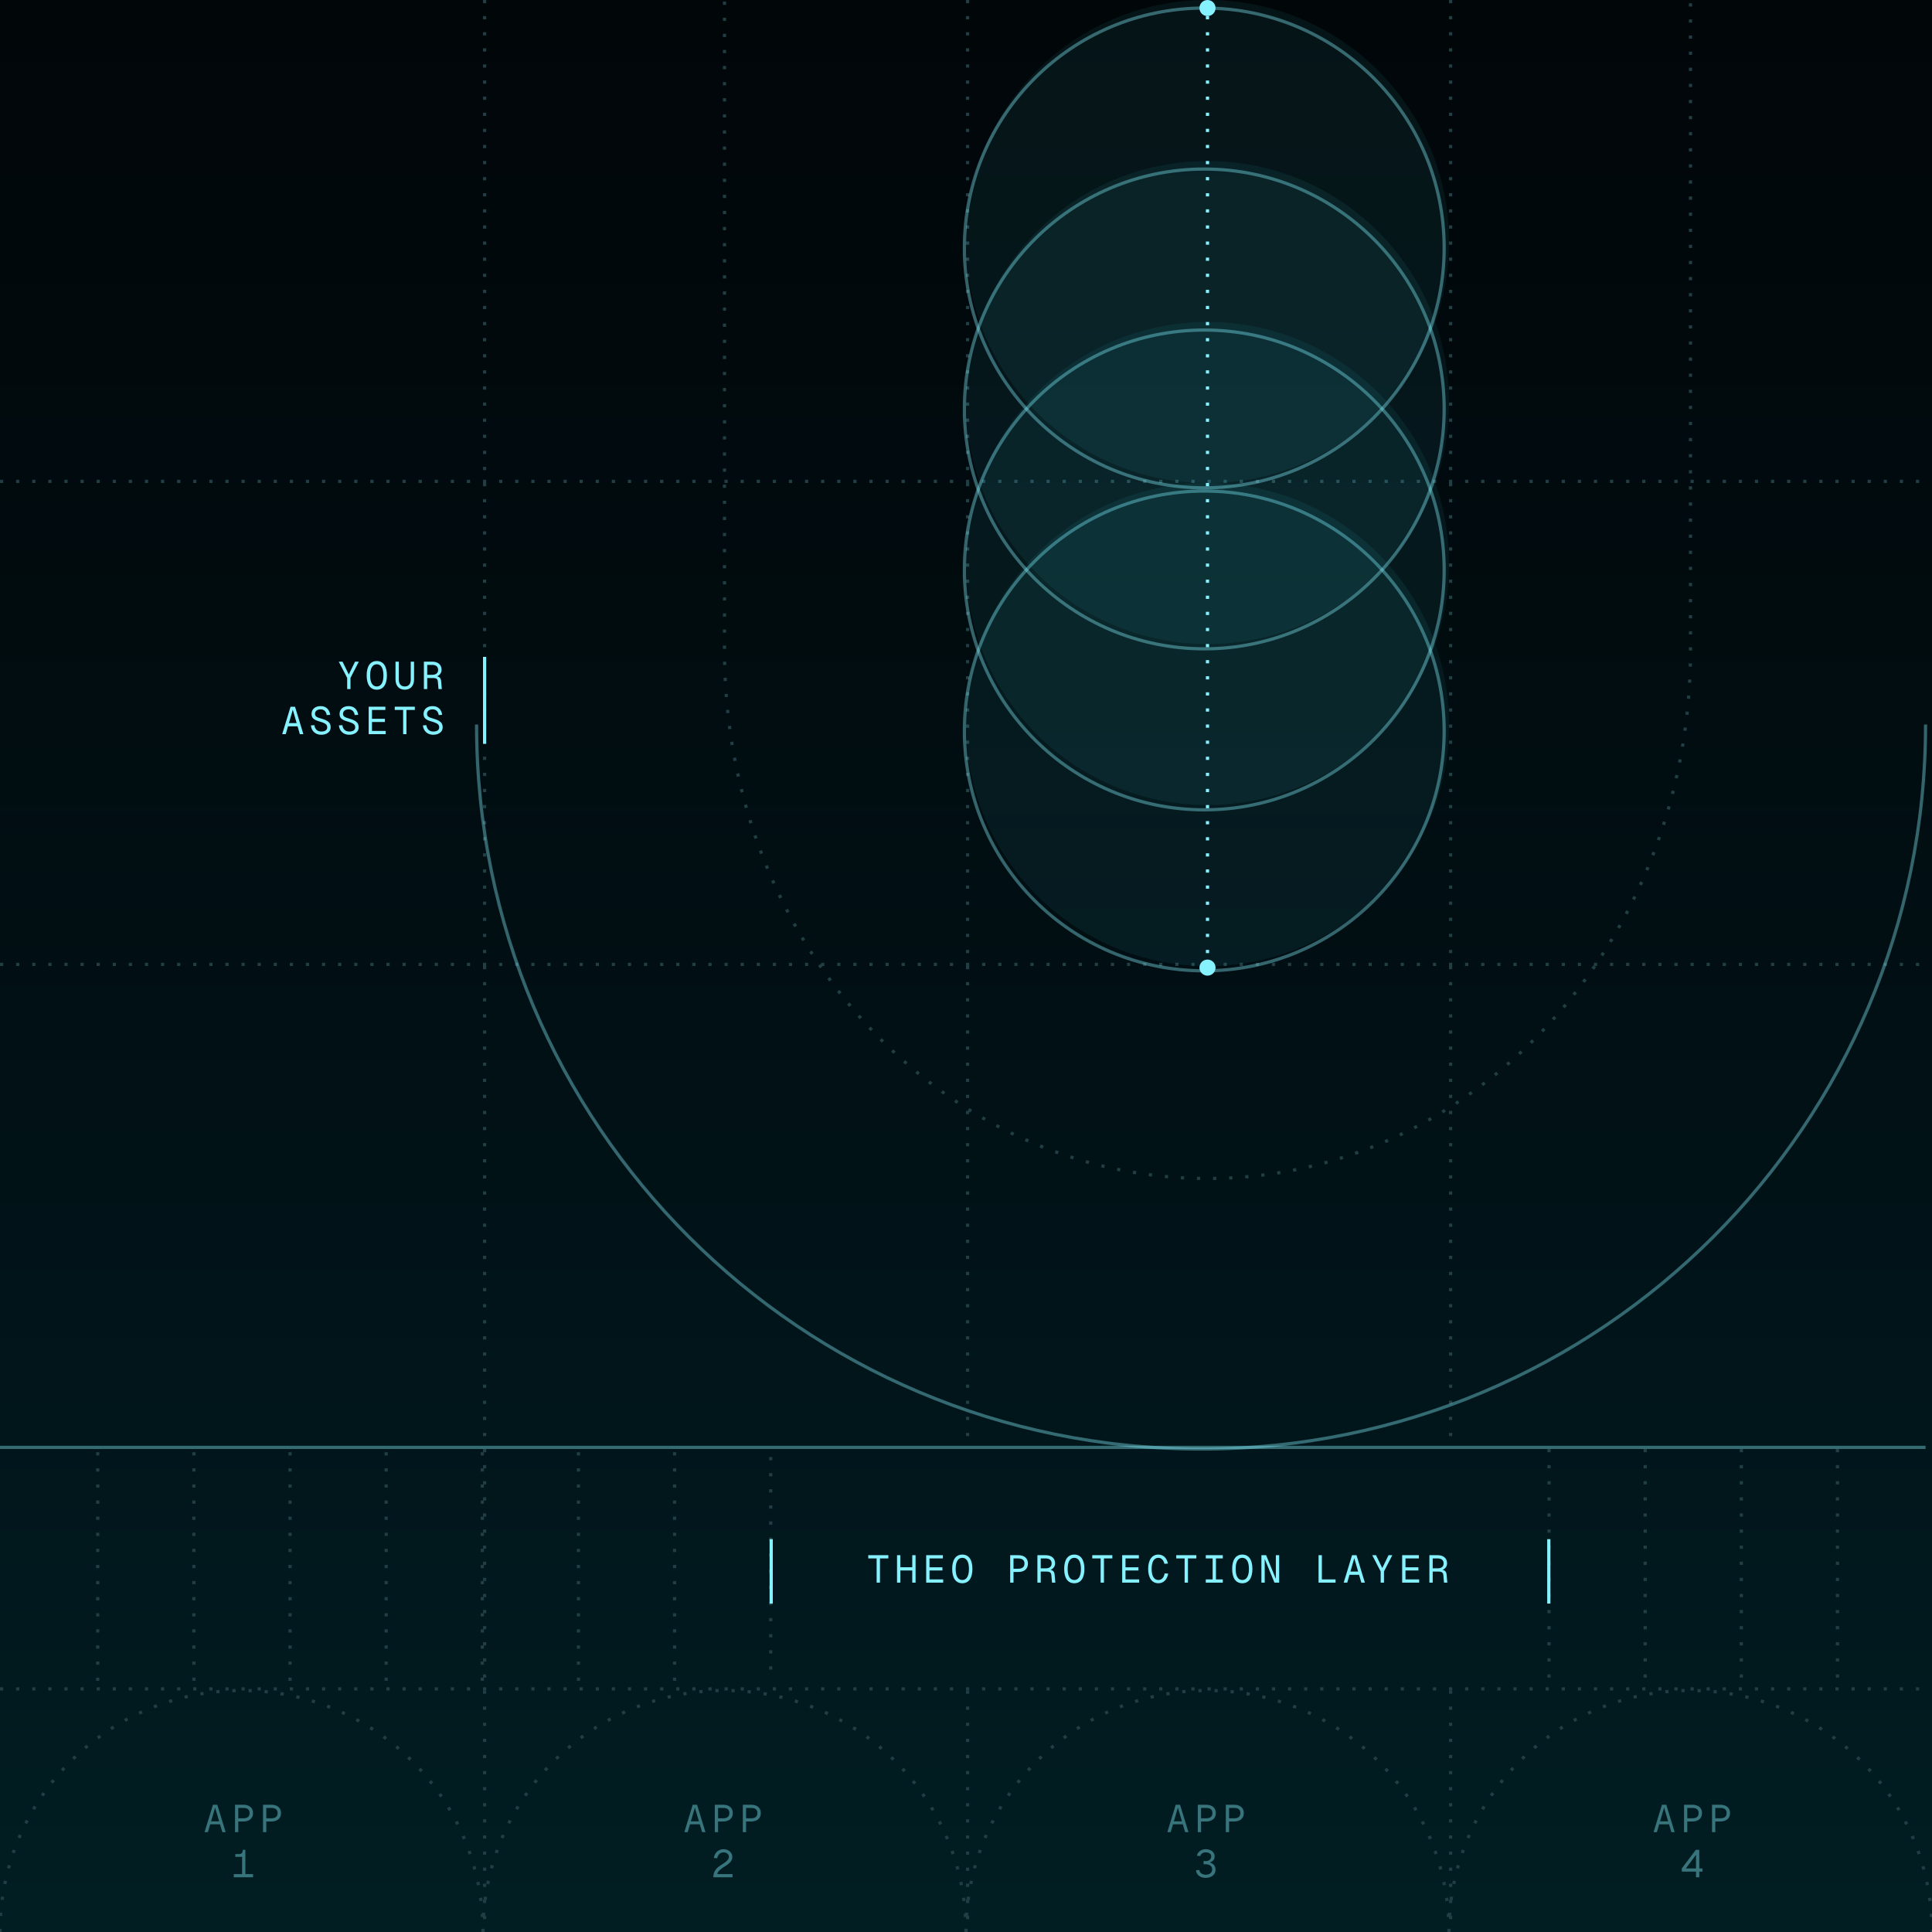 <svg id="eyjHULzTbFs1" xmlns="http://www.w3.org/2000/svg" xmlns:xlink="http://www.w3.org/1999/xlink" viewBox="0 0 600 600" shape-rendering="geometricPrecision" text-rendering="geometricPrecision" project-id="89a21c4765bd4787a5203d65be90c433" export-id="4427f988b11d44888439552a1a25cbd6" cached="false">
<style><![CDATA[
#eyjHULzTbFs69_to {animation: eyjHULzTbFs69_to__to 6000ms linear infinite alternate forwards}@keyframes eyjHULzTbFs69_to__to { 0% {transform: translate(375px,300.5px);animation-timing-function: cubic-bezier(0.42,0,0.58,1)} 50% {transform: translate(375px,2.754px);animation-timing-function: cubic-bezier(0.42,0,0.58,1)} 100% {transform: translate(375px,300.534px)}} #eyjHULzTbFs71_to {animation: eyjHULzTbFs71_to__to 6000ms linear infinite alternate forwards}@keyframes eyjHULzTbFs71_to__to { 0% {transform: translate(375px,2.5px);animation-timing-function: cubic-bezier(0.42,0,0.58,1)} 50% {transform: translate(375px,300.5px);animation-timing-function: cubic-bezier(0.42,0,0.58,1)} 100% {transform: translate(375px,2.5px)}}
]]></style>
<defs><linearGradient id="eyjHULzTbFs5-fill" x1="300" y1="0" x2="300" y2="600" spreadMethod="pad" gradientUnits="userSpaceOnUse" gradientTransform="translate(0 0)"><stop id="eyjHULzTbFs5-fill-0" offset="0%" stop-color="rgba(2,78,94,0)"/><stop id="eyjHULzTbFs5-fill-1" offset="100%" stop-color="#007f8e"/></linearGradient><filter id="eyjHULzTbFs6-filter" x="-150%" y="-150%" width="400%" height="400%"><feGaussianBlur id="eyjHULzTbFs6-filter-inner-shadow-0-blur" in="SourceAlpha" stdDeviation="1,1"/><feOffset id="eyjHULzTbFs6-filter-inner-shadow-0-offset" dx="-2" dy="0" result="tmp"/><feComposite id="eyjHULzTbFs6-filter-inner-shadow-0-composite" operator="arithmetic" k2="-1" k3="1" in2="SourceGraphic"/><feColorMatrix id="eyjHULzTbFs6-filter-inner-shadow-0-color-matrix" type="matrix" values="0 0 0 0 0.141 0 0 0 0 0.176 0 0 0 0 0.184 0 0 0 1 0"/><feMerge id="eyjHULzTbFs6-filter-inner-shadow-0-merge" result="result"><feMergeNode id="eyjHULzTbFs6-filter-inner-shadow-0-merge-node-1" in="SourceGraphic"/><feMergeNode id="eyjHULzTbFs6-filter-inner-shadow-0-merge-node-2"/></feMerge></filter><filter id="eyjHULzTbFs21-filter" x="-150%" y="-150%" width="400%" height="400%"><feGaussianBlur id="eyjHULzTbFs21-filter-drop-shadow-0-blur" in="SourceAlpha" stdDeviation="6,6"/><feOffset id="eyjHULzTbFs21-filter-drop-shadow-0-offset" dx="0" dy="0" result="tmp"/><feFlood id="eyjHULzTbFs21-filter-drop-shadow-0-flood" flood-color="rgba(135,242,255,0.2)"/><feComposite id="eyjHULzTbFs21-filter-drop-shadow-0-composite" operator="in" in2="tmp"/><feMerge id="eyjHULzTbFs21-filter-drop-shadow-0-merge" result="result"><feMergeNode id="eyjHULzTbFs21-filter-drop-shadow-0-merge-node-1"/><feMergeNode id="eyjHULzTbFs21-filter-drop-shadow-0-merge-node-2" in="SourceGraphic"/></feMerge></filter><filter id="eyjHULzTbFs27-filter" x="-150%" y="-150%" width="400%" height="400%"><feGaussianBlur id="eyjHULzTbFs27-filter-drop-shadow-0-blur" in="SourceAlpha" stdDeviation="6,6"/><feOffset id="eyjHULzTbFs27-filter-drop-shadow-0-offset" dx="0" dy="0" result="tmp"/><feFlood id="eyjHULzTbFs27-filter-drop-shadow-0-flood" flood-color="rgba(135,242,255,0.2)"/><feComposite id="eyjHULzTbFs27-filter-drop-shadow-0-composite" operator="in" in2="tmp"/><feMerge id="eyjHULzTbFs27-filter-drop-shadow-0-merge" result="result"><feMergeNode id="eyjHULzTbFs27-filter-drop-shadow-0-merge-node-1"/><feMergeNode id="eyjHULzTbFs27-filter-drop-shadow-0-merge-node-2" in="SourceGraphic"/></feMerge></filter><filter id="eyjHULzTbFs29-filter" x="-150%" y="-150%" width="400%" height="400%"><feGaussianBlur id="eyjHULzTbFs29-filter-drop-shadow-0-blur" in="SourceAlpha" stdDeviation="6,6"/><feOffset id="eyjHULzTbFs29-filter-drop-shadow-0-offset" dx="0" dy="0" result="tmp"/><feFlood id="eyjHULzTbFs29-filter-drop-shadow-0-flood" flood-color="rgba(135,242,255,0.2)"/><feComposite id="eyjHULzTbFs29-filter-drop-shadow-0-composite" operator="in" in2="tmp"/><feMerge id="eyjHULzTbFs29-filter-drop-shadow-0-merge" result="result"><feMergeNode id="eyjHULzTbFs29-filter-drop-shadow-0-merge-node-1"/><feMergeNode id="eyjHULzTbFs29-filter-drop-shadow-0-merge-node-2" in="SourceGraphic"/></feMerge></filter><filter id="eyjHULzTbFs31-filter" x="-150%" y="-150%" width="400%" height="400%"><feGaussianBlur id="eyjHULzTbFs31-filter-drop-shadow-0-blur" in="SourceAlpha" stdDeviation="6,6"/><feOffset id="eyjHULzTbFs31-filter-drop-shadow-0-offset" dx="0" dy="0" result="tmp"/><feFlood id="eyjHULzTbFs31-filter-drop-shadow-0-flood" flood-color="rgba(135,242,255,0.2)"/><feComposite id="eyjHULzTbFs31-filter-drop-shadow-0-composite" operator="in" in2="tmp"/><feMerge id="eyjHULzTbFs31-filter-drop-shadow-0-merge" result="result"><feMergeNode id="eyjHULzTbFs31-filter-drop-shadow-0-merge-node-1"/><feMergeNode id="eyjHULzTbFs31-filter-drop-shadow-0-merge-node-2" in="SourceGraphic"/></feMerge></filter><filter id="eyjHULzTbFs33-filter" x="-150%" y="-150%" width="400%" height="400%"><feGaussianBlur id="eyjHULzTbFs33-filter-drop-shadow-0-blur" in="SourceAlpha" stdDeviation="6,6"/><feOffset id="eyjHULzTbFs33-filter-drop-shadow-0-offset" dx="0" dy="0" result="tmp"/><feFlood id="eyjHULzTbFs33-filter-drop-shadow-0-flood" flood-color="rgba(135,242,255,0.2)"/><feComposite id="eyjHULzTbFs33-filter-drop-shadow-0-composite" operator="in" in2="tmp"/><feMerge id="eyjHULzTbFs33-filter-drop-shadow-0-merge" result="result"><feMergeNode id="eyjHULzTbFs33-filter-drop-shadow-0-merge-node-1"/><feMergeNode id="eyjHULzTbFs33-filter-drop-shadow-0-merge-node-2" in="SourceGraphic"/></feMerge></filter><filter id="eyjHULzTbFs39-filter" x="-150%" y="-150%" width="400%" height="400%"><feGaussianBlur id="eyjHULzTbFs39-filter-inner-shadow-0-blur" in="SourceAlpha" stdDeviation="1,1"/><feOffset id="eyjHULzTbFs39-filter-inner-shadow-0-offset" dx="-2" dy="0" result="tmp"/><feComposite id="eyjHULzTbFs39-filter-inner-shadow-0-composite" operator="arithmetic" k2="-1" k3="1" in2="SourceGraphic"/><feColorMatrix id="eyjHULzTbFs39-filter-inner-shadow-0-color-matrix" type="matrix" values="0 0 0 0 0.141 0 0 0 0 0.176 0 0 0 0 0.184 0 0 0 1 0"/><feMerge id="eyjHULzTbFs39-filter-inner-shadow-0-merge" result="result"><feMergeNode id="eyjHULzTbFs39-filter-inner-shadow-0-merge-node-1" in="SourceGraphic"/><feMergeNode id="eyjHULzTbFs39-filter-inner-shadow-0-merge-node-2"/></feMerge></filter><filter id="eyjHULzTbFs53-filter" x="-150%" y="-150%" width="400%" height="400%"><feGaussianBlur id="eyjHULzTbFs53-filter-inner-shadow-0-blur" in="SourceAlpha" stdDeviation="1,1"/><feOffset id="eyjHULzTbFs53-filter-inner-shadow-0-offset" dx="-1" dy="2" result="tmp"/><feComposite id="eyjHULzTbFs53-filter-inner-shadow-0-composite" operator="arithmetic" k2="-1" k3="1" in2="SourceGraphic"/><feColorMatrix id="eyjHULzTbFs53-filter-inner-shadow-0-color-matrix" type="matrix" values="0 0 0 0 0.141 0 0 0 0 0.176 0 0 0 0 0.184 0 0 0 1 0"/><feMerge id="eyjHULzTbFs53-filter-inner-shadow-0-merge" result="result"><feMergeNode id="eyjHULzTbFs53-filter-inner-shadow-0-merge-node-1" in="SourceGraphic"/><feMergeNode id="eyjHULzTbFs53-filter-inner-shadow-0-merge-node-2"/></feMerge></filter><filter id="eyjHULzTbFs57-filter" x="-150%" y="-150%" width="400%" height="400%"><feGaussianBlur id="eyjHULzTbFs57-filter-inner-shadow-0-blur" in="SourceAlpha" stdDeviation="1,1"/><feOffset id="eyjHULzTbFs57-filter-inner-shadow-0-offset" dx="-1" dy="2" result="tmp"/><feComposite id="eyjHULzTbFs57-filter-inner-shadow-0-composite" operator="arithmetic" k2="-1" k3="1" in2="SourceGraphic"/><feColorMatrix id="eyjHULzTbFs57-filter-inner-shadow-0-color-matrix" type="matrix" values="0 0 0 0 0.141 0 0 0 0 0.176 0 0 0 0 0.184 0 0 0 1 0"/><feMerge id="eyjHULzTbFs57-filter-inner-shadow-0-merge" result="result"><feMergeNode id="eyjHULzTbFs57-filter-inner-shadow-0-merge-node-1" in="SourceGraphic"/><feMergeNode id="eyjHULzTbFs57-filter-inner-shadow-0-merge-node-2"/></feMerge></filter><filter id="eyjHULzTbFs61-filter" x="-150%" y="-150%" width="400%" height="400%"><feGaussianBlur id="eyjHULzTbFs61-filter-inner-shadow-0-blur" in="SourceAlpha" stdDeviation="1,1"/><feOffset id="eyjHULzTbFs61-filter-inner-shadow-0-offset" dx="-1" dy="2" result="tmp"/><feComposite id="eyjHULzTbFs61-filter-inner-shadow-0-composite" operator="arithmetic" k2="-1" k3="1" in2="SourceGraphic"/><feColorMatrix id="eyjHULzTbFs61-filter-inner-shadow-0-color-matrix" type="matrix" values="0 0 0 0 0.141 0 0 0 0 0.176 0 0 0 0 0.184 0 0 0 1 0"/><feMerge id="eyjHULzTbFs61-filter-inner-shadow-0-merge" result="result"><feMergeNode id="eyjHULzTbFs61-filter-inner-shadow-0-merge-node-1" in="SourceGraphic"/><feMergeNode id="eyjHULzTbFs61-filter-inner-shadow-0-merge-node-2"/></feMerge></filter><filter id="eyjHULzTbFs65-filter" x="-150%" y="-150%" width="400%" height="400%"><feGaussianBlur id="eyjHULzTbFs65-filter-inner-shadow-0-blur" in="SourceAlpha" stdDeviation="1,1"/><feOffset id="eyjHULzTbFs65-filter-inner-shadow-0-offset" dx="-1" dy="2" result="tmp"/><feComposite id="eyjHULzTbFs65-filter-inner-shadow-0-composite" operator="arithmetic" k2="-1" k3="1" in2="SourceGraphic"/><feColorMatrix id="eyjHULzTbFs65-filter-inner-shadow-0-color-matrix" type="matrix" values="0 0 0 0 0.141 0 0 0 0 0.176 0 0 0 0 0.184 0 0 0 1 0"/><feMerge id="eyjHULzTbFs65-filter-inner-shadow-0-merge" result="result"><feMergeNode id="eyjHULzTbFs65-filter-inner-shadow-0-merge-node-1" in="SourceGraphic"/><feMergeNode id="eyjHULzTbFs65-filter-inner-shadow-0-merge-node-2"/></feMerge></filter><filter id="eyjHULzTbFs69-filter" x="-150%" y="-150%" width="400%" height="400%"><feGaussianBlur id="eyjHULzTbFs69-filter-drop-shadow-0-blur" in="SourceAlpha" stdDeviation="6,6"/><feOffset id="eyjHULzTbFs69-filter-drop-shadow-0-offset" dx="0" dy="0" result="tmp"/><feFlood id="eyjHULzTbFs69-filter-drop-shadow-0-flood" flood-color="rgba(135,242,255,0.2)"/><feComposite id="eyjHULzTbFs69-filter-drop-shadow-0-composite" operator="in" in2="tmp"/><feMerge id="eyjHULzTbFs69-filter-drop-shadow-0-merge" result="result"><feMergeNode id="eyjHULzTbFs69-filter-drop-shadow-0-merge-node-1"/><feMergeNode id="eyjHULzTbFs69-filter-drop-shadow-0-merge-node-2" in="SourceGraphic"/></feMerge></filter><filter id="eyjHULzTbFs71-filter" x="-150%" y="-150%" width="400%" height="400%"><feGaussianBlur id="eyjHULzTbFs71-filter-drop-shadow-0-blur" in="SourceAlpha" stdDeviation="6,6"/><feOffset id="eyjHULzTbFs71-filter-drop-shadow-0-offset" dx="0" dy="0" result="tmp"/><feFlood id="eyjHULzTbFs71-filter-drop-shadow-0-flood" flood-color="rgba(135,242,255,0.2)"/><feComposite id="eyjHULzTbFs71-filter-drop-shadow-0-composite" operator="in" in2="tmp"/><feMerge id="eyjHULzTbFs71-filter-drop-shadow-0-merge" result="result"><feMergeNode id="eyjHULzTbFs71-filter-drop-shadow-0-merge-node-1"/><feMergeNode id="eyjHULzTbFs71-filter-drop-shadow-0-merge-node-2" in="SourceGraphic"/></feMerge></filter></defs><g clip-path="url(#eyjHULzTbFs73)"><g><rect width="600" height="600" rx="0" ry="0" fill="#010609"/><rect width="600" height="600" rx="0" ry="0" fill="url(#eyjHULzTbFs5-fill)" fill-opacity="0.2"/><g opacity="0.38" filter="url(#eyjHULzTbFs6-filter)"><line x1="0" y1="449.5" x2="600" y2="449.5" fill="none" stroke="#86f1ff"/></g><line x1="0" y1="524.5" x2="600" y2="524.5" fill="none" stroke="#213e44" stroke-dasharray="1,4"/><line x1="0" y1="299.5" x2="600" y2="299.5" fill="none" stroke="#213e44" stroke-dasharray="1,4"/><line x1="0" y1="149.5" x2="600" y2="149.5" fill="none" stroke="#213e44" stroke-dasharray="1,4"/><line x1="150.5" y1="0" x2="150.5" y2="600" fill="none" stroke="#213e44" stroke-dasharray="1,4"/><g><line x1="30.355" y1="451" x2="30.355" y2="524" fill="none" stroke="#213e44" stroke-dasharray="1,4"/><line x1="60.215" y1="451" x2="60.215" y2="524" fill="none" stroke="#213e44" stroke-dasharray="1,4"/><line x1="90.07" y1="451" x2="90.07" y2="524" fill="none" stroke="#213e44" stroke-dasharray="1,4"/><line x1="119.93" y1="451" x2="119.93" y2="524" fill="none" stroke="#213e44" stroke-dasharray="1,4"/><line x1="149.785" y1="451" x2="149.785" y2="524" fill="none" stroke="#213e44" stroke-dasharray="1,4"/><line x1="179.645" y1="451" x2="179.645" y2="524" fill="none" stroke="#213e44" stroke-dasharray="1,4"/><line x1="209.5" y1="451" x2="209.5" y2="524" fill="none" stroke="#213e44" stroke-dasharray="1,4"/><line x1="239.355" y1="452.5" x2="239.355" y2="522.5" fill="none" stroke="#213e44" stroke-dasharray="1,4"/><g filter="url(#eyjHULzTbFs21-filter)"><path d="M272.248,491.5v-7.512h-2.604v-1.008h6.24v1.008h-2.604v7.512h-1.032Zm6.331,0v-8.52h1.032v3.732h3.696v-3.732h1.032v8.52h-1.032v-3.78h-3.696v3.78h-1.032Zm9.056,0v-8.52h5.184v1.008h-4.152v2.748h4.008v.984h-4.008v2.772h4.248v1.008h-5.28Zm11.215.192c-2.016,0-3.144-1.596-3.144-4.44c0-2.868,1.128-4.464,3.144-4.464s3.144,1.596,3.144,4.464c0,2.844-1.128,4.44-3.144,4.44Zm0-1.008c1.32,0,2.064-1.2,2.064-3.432s-.744-3.456-2.064-3.456-2.064,1.224-2.064,3.456.744,3.432,2.064,3.432Zm14.871.816v-8.52h2.592c1.776,0,2.928.972,2.928,2.604s-1.152,2.604-2.928,2.604h-1.56v3.312h-1.032Zm1.032-4.32h1.44c1.344,0,1.968-.564,1.968-1.596s-.624-1.596-1.968-1.596h-1.44v3.192Zm7.423,4.32v-8.52h2.592c1.788,0,2.904.96,2.904,2.544c0,1.008-.684,1.752-1.44,2.004.816.156,1.212.612,1.296,1.524l.216,2.448h-1.032l-.204-2.316c-.072-.792-.42-1.116-1.524-1.116h-1.776v3.432h-1.032Zm1.032-4.44h1.56c1.176,0,1.824-.552,1.824-1.536s-.648-1.536-1.824-1.536h-1.56v3.072Zm10.423,4.632c-2.016,0-3.144-1.596-3.144-4.44c0-2.868,1.128-4.464,3.144-4.464s3.144,1.596,3.144,4.464c0,2.844-1.128,4.44-3.144,4.44Zm0-1.008c1.32,0,2.064-1.2,2.064-3.432s-.744-3.456-2.064-3.456-2.064,1.224-2.064,3.456.744,3.432,2.064,3.432Zm8.18.816v-7.512h-2.604v-1.008h6.24v1.008h-2.604v7.512h-1.032Zm6.691,0v-8.52h5.184v1.008h-4.152v2.748h4.008v.984h-4.008v2.772h4.248v1.008h-5.28Zm11.239.192c-2.04,0-3.168-1.716-3.168-4.44c0-2.748,1.128-4.464,3.168-4.464c1.5,0,2.616,1.032,2.976,2.796l-1.104.072c-.276-1.224-.984-1.86-1.872-1.86-1.356,0-2.088,1.248-2.088,3.456c0,2.196.732,3.432,2.088,3.432.984,0,1.716-.696,1.956-2.052l1.092.06c-.312,1.872-1.44,3-3.048,3Zm8.155-.192v-7.512h-2.603v-1.008h6.24v1.008h-2.604v7.512h-1.033Zm6.572,0v-1.008h2.124v-6.504h-2.124v-1.008h5.28v1.008h-2.124v6.504h2.124v1.008h-5.28Zm11.335.192c-2.016,0-3.144-1.596-3.144-4.44c0-2.868,1.128-4.464,3.144-4.464s3.144,1.596,3.144,4.464c0,2.844-1.128,4.44-3.144,4.44Zm0-1.008c1.32,0,2.064-1.2,2.064-3.432s-.744-3.456-2.064-3.456-2.064,1.224-2.064,3.456.744,3.432,2.064,3.432Zm5.935.816v-8.52h1.464l3.024,7.344v-7.344h1.032v8.52h-1.464l-3.024-7.344v7.344h-1.032Zm17.751,0v-8.52h1.032v7.512h4.248v1.008h-5.28Zm7.807,0l2.592-8.52h1.392l2.592,8.52h-1.104l-.696-2.424h-2.976L418.4,491.5h-1.104Zm3.288-7.584l-1.2,4.152h2.4l-1.2-4.152Zm8.192,7.584v-3.48l-2.616-5.04h1.176l1.944,3.984l1.944-3.984h1.176l-2.592,5.04v3.48h-1.032Zm6.679,0v-8.52h5.184v1.008h-4.152v2.748h4.008v.984h-4.008v2.772h4.248v1.008h-5.28Zm8.455,0v-8.52h2.592c1.788,0,2.904.96,2.904,2.544c0,1.008-.684,1.752-1.44,2.004.816.156,1.212.612,1.296,1.524l.216,2.448h-1.032l-.204-2.316c-.072-.792-.42-1.116-1.524-1.116h-1.776v3.432h-1.032Zm1.032-4.44h1.56c1.176,0,1.824-.552,1.824-1.536s-.648-1.536-1.824-1.536h-1.56v3.072Z" fill="#86f1ff"/></g><line x1="481.07" y1="450" x2="481.07" y2="525" fill="none" stroke="#213e44" stroke-dasharray="1,4"/><line x1="510.93" y1="450" x2="510.93" y2="525" fill="none" stroke="#213e44" stroke-dasharray="1,4"/><line x1="540.785" y1="450" x2="540.785" y2="525" fill="none" stroke="#213e44" stroke-dasharray="1,4"/><line x1="570.645" y1="450" x2="570.645" y2="525" fill="none" stroke="#213e44" stroke-dasharray="1,4"/><g filter="url(#eyjHULzTbFs27-filter)"><line x1="239.5" y1="478" x2="239.5" y2="498" fill="none" stroke="#86f1ff"/></g><g filter="url(#eyjHULzTbFs29-filter)"><line x1="481" y1="478" x2="481" y2="498" fill="none" stroke="#86f1ff"/></g></g><g filter="url(#eyjHULzTbFs31-filter)"><path d="M107.815,214v-3.48l-2.616-5.04h1.176l1.944,3.984l1.944-3.984h1.176l-2.592,5.04v3.48h-1.032Zm9.199.192c-2.016,0-3.144-1.596-3.144-4.44c0-2.868,1.128-4.464,3.144-4.464s3.144,1.596,3.144,4.464c0,2.844-1.128,4.44-3.144,4.44Zm0-1.008c1.32,0,2.064-1.2,2.064-3.432s-.744-3.456-2.064-3.456-2.064,1.224-2.064,3.456.744,3.432,2.064,3.432Zm8.695,1.008c-1.788,0-2.88-1.212-2.88-3.168v-5.544h1.032v5.544c0,1.404.648,2.16,1.848,2.16s1.848-.756,1.848-2.16v-5.544h1.032v5.544c0,1.956-1.092,3.168-2.88,3.168Zm5.936-.192v-8.52h2.592c1.788,0,2.904.96,2.904,2.544c0,1.008-.684,1.752-1.44,2.004.816.156,1.212.612,1.296,1.524l.216,2.448h-1.032l-.204-2.316c-.072-.792-.42-1.116-1.524-1.116h-1.776v3.432h-1.032Zm1.032-4.44h1.56c1.176,0,1.824-.552,1.824-1.536s-.648-1.536-1.824-1.536h-1.56v3.072ZM87.64,228l2.592-8.52h1.392l2.592,8.52h-1.104l-.696-2.424h-2.976L88.744,228h-1.104Zm3.288-7.584l-1.2,4.152h2.4l-1.2-4.152Zm8.827,7.776c-1.8,0-3.06-1.188-3.204-2.916l1.08-.072c.168,1.272.948,1.98,2.148,1.98c1.188,0,1.836-.468,1.836-1.296c0-.816-.408-1.26-2.388-1.824-1.776-.504-2.472-1.08-2.472-2.352c0-1.428,1.08-2.424,2.832-2.424c1.752,0,2.76,1.152,2.952,2.712l-1.08.072c-.144-1.032-.744-1.776-1.896-1.776-1.056,0-1.728.552-1.728,1.368c0,.804.432,1.08,2.04,1.536c2.076.588,2.82,1.296,2.82,2.712c0,1.344-1.2,2.28-2.94,2.28Zm8.696,0c-1.8,0-3.06-1.188-3.204-2.916l1.08-.072c.168,1.272.948,1.98,2.148,1.98c1.188,0,1.836-.468,1.836-1.296c0-.816-.408-1.26-2.388-1.824-1.776-.504-2.472-1.08-2.472-2.352c0-1.428,1.08-2.424,2.832-2.424s2.76,1.152,2.952,2.712l-1.08.072c-.144-1.032-.744-1.776-1.896-1.776-1.056,0-1.728.552-1.728,1.368c0,.804.432,1.08,2.04,1.536c2.076.588,2.82,1.296,2.82,2.712c0,1.344-1.2,2.28-2.94,2.28Zm6.043-.192v-8.52h5.184v1.008h-4.152v2.748h4.008v.984h-4.008v2.772h4.248v1.008h-5.28Zm10.699,0v-7.512h-2.604v-1.008h6.24v1.008h-2.604v7.512h-1.032Zm9.344.192c-1.8,0-3.06-1.188-3.204-2.916l1.08-.072c.168,1.272.948,1.98,2.148,1.98c1.188,0,1.836-.468,1.836-1.296c0-.816-.408-1.26-2.388-1.824-1.776-.504-2.472-1.08-2.472-2.352c0-1.428,1.08-2.424,2.832-2.424s2.76,1.152,2.952,2.712l-1.08.072c-.144-1.032-.744-1.776-1.896-1.776-1.056,0-1.728.552-1.728,1.368c0,.804.432,1.08,2.04,1.536c2.076.588,2.82,1.296,2.82,2.712c0,1.344-1.2,2.28-2.94,2.28Z" fill="#86f1ff"/></g><g filter="url(#eyjHULzTbFs33-filter)"><line x1="150.5" y1="204" x2="150.5" y2="231" fill="none" stroke="#86f1ff"/></g><line x1="450.5" y1="0" x2="450.5" y2="450" fill="none" stroke="#213e44" stroke-dasharray="1,4"/><line x1="300.5" y1="0" x2="300.5" y2="450" fill="none" stroke="#213e44" stroke-dasharray="1,4"/><line x1="300.5" y1="525" x2="300.5" y2="600" fill="none" stroke="#213e44" stroke-dasharray="1,4"/><line x1="450.5" y1="525" x2="450.5" y2="600" fill="none" stroke="#213e44" stroke-dasharray="1,4"/><g opacity="0.38" filter="url(#eyjHULzTbFs39-filter)"><path d="M600,225c0,124.264-100.736,225-225,225s-225-100.736-225-225" fill="none" stroke="#86f1ff"/></g><path d="M0,600c-0-41.421,33.579-75,75-75c41.421,0,75,33.579,75,75" fill="none" stroke="#213e44" stroke-dasharray="1,4"/><path d="M66.135,560.48h1.344L70.083,569h-1.032l-2.244-7.632L64.563,569h-1.032l2.604-8.52Zm-1.296,6.084l.348-.924h3.24l.348.924h-3.936Zm10.723-6.084c.624,0,1.16.104,1.608.312.456.2.804.496,1.044.888.24.384.36.84.36,1.368c0,.552-.12,1.024-.36,1.416s-.588.692-1.044.9c-.448.208-.984.312-1.608.312h-1.56v3.324h-1.008v-8.52h2.568Zm0,4.212c.648,0,1.136-.136,1.464-.408.328-.28.492-.692.492-1.236c0-.528-.164-.924-.492-1.188s-.816-.396-1.464-.396h-1.56v3.228h1.56Zm8.695-4.212c.624,0,1.16.104,1.608.312.456.2.804.496,1.044.888.24.384.36.84.36,1.368c0,.552-.12,1.024-.36,1.416s-.588.692-1.044.9c-.448.208-.984.312-1.608.312h-1.56v3.324h-1.008v-8.52h2.568Zm0,4.212c.648,0,1.136-.136,1.464-.408.328-.28.492-.692.492-1.236c0-.528-.164-.924-.492-1.188s-.816-.396-1.464-.396h-1.56v3.228h1.56Zm-5.671,17.324v.984h-5.988v-.984h5.988Zm-4.488-6.204c.456,0,.788-.104.996-.312.208-.216.312-.556.312-1.02h.792v8.52h-1.008v-6.336h-2.112v-.852h1.02Z" opacity="0.41" fill="#86f1ff"/><path d="M215.135,560.48h1.344l2.604,8.52h-1.032l-2.244-7.632L213.563,569h-1.032l2.604-8.52Zm-1.296,6.084l.348-.924h3.24l.348.924h-3.936Zm10.723-6.084c.624,0,1.16.104,1.608.312.456.2.804.496,1.044.888.24.384.36.84.36,1.368c0,.552-.12,1.024-.36,1.416s-.588.692-1.044.9c-.448.208-.984.312-1.608.312h-1.56v3.324h-1.008v-8.52h2.568Zm0,4.212c.648,0,1.136-.136,1.464-.408.328-.28.492-.692.492-1.236c0-.528-.164-.924-.492-1.188s-.816-.396-1.464-.396h-1.56v3.228h1.56Zm8.696-4.212c.624,0,1.16.104,1.608.312.456.2.804.496,1.044.888.24.384.36.84.36,1.368c0,.552-.12,1.024-.36,1.416s-.588.692-1.044.9c-.448.208-.984.312-1.608.312h-1.56v3.324h-1.008v-8.52h2.568Zm0,4.212c.648,0,1.136-.136,1.464-.408.328-.28.492-.692.492-1.236c0-.528-.164-.924-.492-1.188s-.816-.396-1.464-.396h-1.56v3.228h1.56Zm-11.576,12.332c.08-.528.252-.996.516-1.404.264-.416.612-.74,1.044-.972.44-.24.936-.36,1.488-.36.512,0,.972.108,1.38.324.408.208.728.496.96.864.24.368.36.78.36,1.236c0,.568-.196,1.08-.588,1.536-.384.448-.944.892-1.68,1.332-.528.304-1.056.692-1.584,1.164-.52.472-.788.896-.804,1.272h4.716v.984h-5.964c0-.704.136-1.308.408-1.812.272-.512.6-.928.984-1.248.384-.328.888-.688,1.512-1.08.128-.088.252-.164.372-.228.12-.088.244-.176.372-.264.376-.272.668-.544.876-.816.216-.28.324-.56.324-.84s-.072-.528-.216-.744c-.136-.216-.328-.384-.576-.504-.248-.128-.532-.192-.852-.192-.528,0-.964.16-1.308.48-.344.312-.572.76-.684,1.344l-1.056-.072Z" opacity="0.41" fill="#86f1ff"/><path d="M365.135,560.48h1.344l2.604,8.52h-1.032l-2.244-7.632L363.563,569h-1.032l2.604-8.52Zm-1.296,6.084l.348-.924h3.24l.348.924h-3.936Zm10.723-6.084c.624,0,1.16.104,1.608.312.456.2.804.496,1.044.888.24.384.36.84.36,1.368c0,.552-.12,1.024-.36,1.416s-.588.692-1.044.9c-.448.208-.984.312-1.608.312h-1.56v3.324h-1.008v-8.52h2.568Zm0,4.212c.648,0,1.136-.136,1.464-.408.328-.28.492-.692.492-1.236c0-.528-.164-.924-.492-1.188s-.816-.396-1.464-.396h-1.56v3.228h1.56Zm8.696-4.212c.624,0,1.16.104,1.608.312.456.2.804.496,1.044.888.24.384.36.84.36,1.368c0,.552-.12,1.024-.36,1.416s-.588.692-1.044.9c-.448.208-.984.312-1.608.312h-1.56v3.324h-1.008v-8.52h2.568Zm0,4.212c.648,0,1.136-.136,1.464-.408.328-.28.492-.692.492-1.236c0-.528-.164-.924-.492-1.188s-.816-.396-1.464-.396h-1.56v3.228h1.56Zm-8.828,13.292c.296.008.572-.036.828-.132.264-.104.48-.268.648-.492s.252-.508.252-.852c0-.248-.068-.464-.204-.648-.136-.192-.336-.336-.6-.432-.256-.104-.564-.156-.924-.156-.44,0-.808.104-1.104.312-.296.2-.472.472-.528.816l-1.056-.072c.048-.384.196-.732.444-1.044.256-.312.576-.556.96-.732.392-.176.82-.264,1.284-.264.544,0,1.024.096,1.44.288.424.184.752.444.984.78.24.336.36.72.36,1.152c0,.544-.164.984-.492,1.32s-.816.56-1.464.672l.012-.204c.48.088.884.24,1.212.456.336.216.588.488.756.816.176.32.264.684.264,1.092c0,.488-.128.924-.384,1.308s-.62.684-1.092.9c-.464.216-.996.324-1.596.324-.56,0-1.064-.1-1.512-.3-.44-.208-.792-.492-1.056-.852-.256-.36-.396-.768-.42-1.224l1.032-.072c.048.48.264.844.648,1.092s.82.372,1.308.372c.408,0,.764-.064,1.068-.192.312-.136.548-.328.708-.576.168-.248.252-.536.252-.864c0-.336-.084-.624-.252-.864-.16-.248-.396-.436-.708-.564-.304-.136-.66-.2-1.068-.192l-.648.012v-.996l.648.012Z" opacity="0.41" fill="#86f1ff"/><path d="M516.135,560.48h1.344l2.604,8.52h-1.032l-2.244-7.632L514.563,569h-1.032l2.604-8.52Zm-1.296,6.084l.348-.924h3.24l.348.924h-3.936Zm10.723-6.084c.624,0,1.16.104,1.608.312.456.2.804.496,1.044.888.24.384.36.84.36,1.368c0,.552-.12,1.024-.36,1.416s-.588.692-1.044.9c-.448.208-.984.312-1.608.312h-1.56v3.324h-1.008v-8.52h2.568Zm0,4.212c.648,0,1.136-.136,1.464-.408.328-.28.492-.692.492-1.236c0-.528-.164-.924-.492-1.188s-.816-.396-1.464-.396h-1.56v3.228h1.56Zm8.696-4.212c.624,0,1.16.104,1.608.312.456.2.804.496,1.044.888.24.384.36.84.36,1.368c0,.552-.12,1.024-.36,1.416s-.588.692-1.044.9c-.448.208-.984.312-1.608.312h-1.56v3.324h-1.008v-8.52h2.568Zm0,4.212c.648,0,1.136-.136,1.464-.408.328-.28.492-.692.492-1.236c0-.528-.164-.924-.492-1.188s-.816-.396-1.464-.396h-1.56v3.228h1.56Zm-6.536,15.572h.984v.984h-.984v1.752h-1.008v-1.752h-4.416v-.984l4.356-5.784h1.068v5.784Zm-1.008,0v-4.236l-3.168,4.236h3.168Z" opacity="0.41" fill="#86f1ff"/><path d="M150,600c0-41.421,33.579-75,75-75s75,33.579,75,75" fill="none" stroke="#213e44" stroke-dasharray="1,4"/><path d="M300,600c0-41.421,33.579-75,75-75s75,33.579,75,75" fill="none" stroke="#213e44" stroke-dasharray="1,4"/><path d="M450,600c0-41.421,33.579-75,75-75s75,33.579,75,75" fill="none" stroke="#213e44" stroke-dasharray="1,4"/><path d="M225,0.5v201.5c0,90.575,67.157,164,150,164s150-73.425,150-164v-201.5" fill="none" stroke="#213e44" stroke-dasharray="1,4"/><g><g><circle r="75" transform="matrix(-1 0 0-1 375 225)" fill="#4deaff" fill-opacity="0.06"/><g opacity="0.38" filter="url(#eyjHULzTbFs53-filter)"><circle r="74.5" transform="matrix(-1 0 0-1 375 225)" fill="none" stroke="#86f1ff"/></g></g><g><circle r="75" transform="matrix(-1 0 0-1 375 175)" fill="#4deaff" fill-opacity="0.06"/><g opacity="0.38" filter="url(#eyjHULzTbFs57-filter)"><circle r="74.5" transform="matrix(-1 0 0-1 375 175)" fill="none" stroke="#86f1ff"/></g></g><g><circle r="75" transform="matrix(-1 0 0-1 375 125)" fill="#4deaff" fill-opacity="0.06"/><g opacity="0.38" filter="url(#eyjHULzTbFs61-filter)"><circle r="74.5" transform="matrix(-1 0 0-1 375 125)" fill="none" stroke="#86f1ff"/></g></g><g><circle r="75" transform="matrix(-1 0 0-1 375 75)" fill="#4deaff" fill-opacity="0.06"/><g opacity="0.38" filter="url(#eyjHULzTbFs65-filter)"><circle r="74.5" transform="matrix(-1 0 0-1 375 75)" fill="none" stroke="#86f1ff"/></g></g></g><g><path d="M375,301v-298" fill="none" stroke="#86f1ff" stroke-dasharray="1,4"/><g id="eyjHULzTbFs69_to" transform="translate(375,300.5)"><g transform="translate(-375,-300.5)" filter="url(#eyjHULzTbFs69-filter)"><circle r="2.5" transform="matrix(0 1-1 0 375 300.5)" fill="#86f1ff"/></g></g><g id="eyjHULzTbFs71_to" transform="translate(375,2.5)"><g transform="translate(-375,-2.5)" filter="url(#eyjHULzTbFs71-filter)"><circle r="2.5" transform="matrix(0 1-1 0 375 2.5)" fill="#86f1ff"/></g></g></g></g><clipPath id="eyjHULzTbFs73"><rect width="600" height="600" rx="0" ry="0" fill="#fff"/></clipPath></g></svg>
